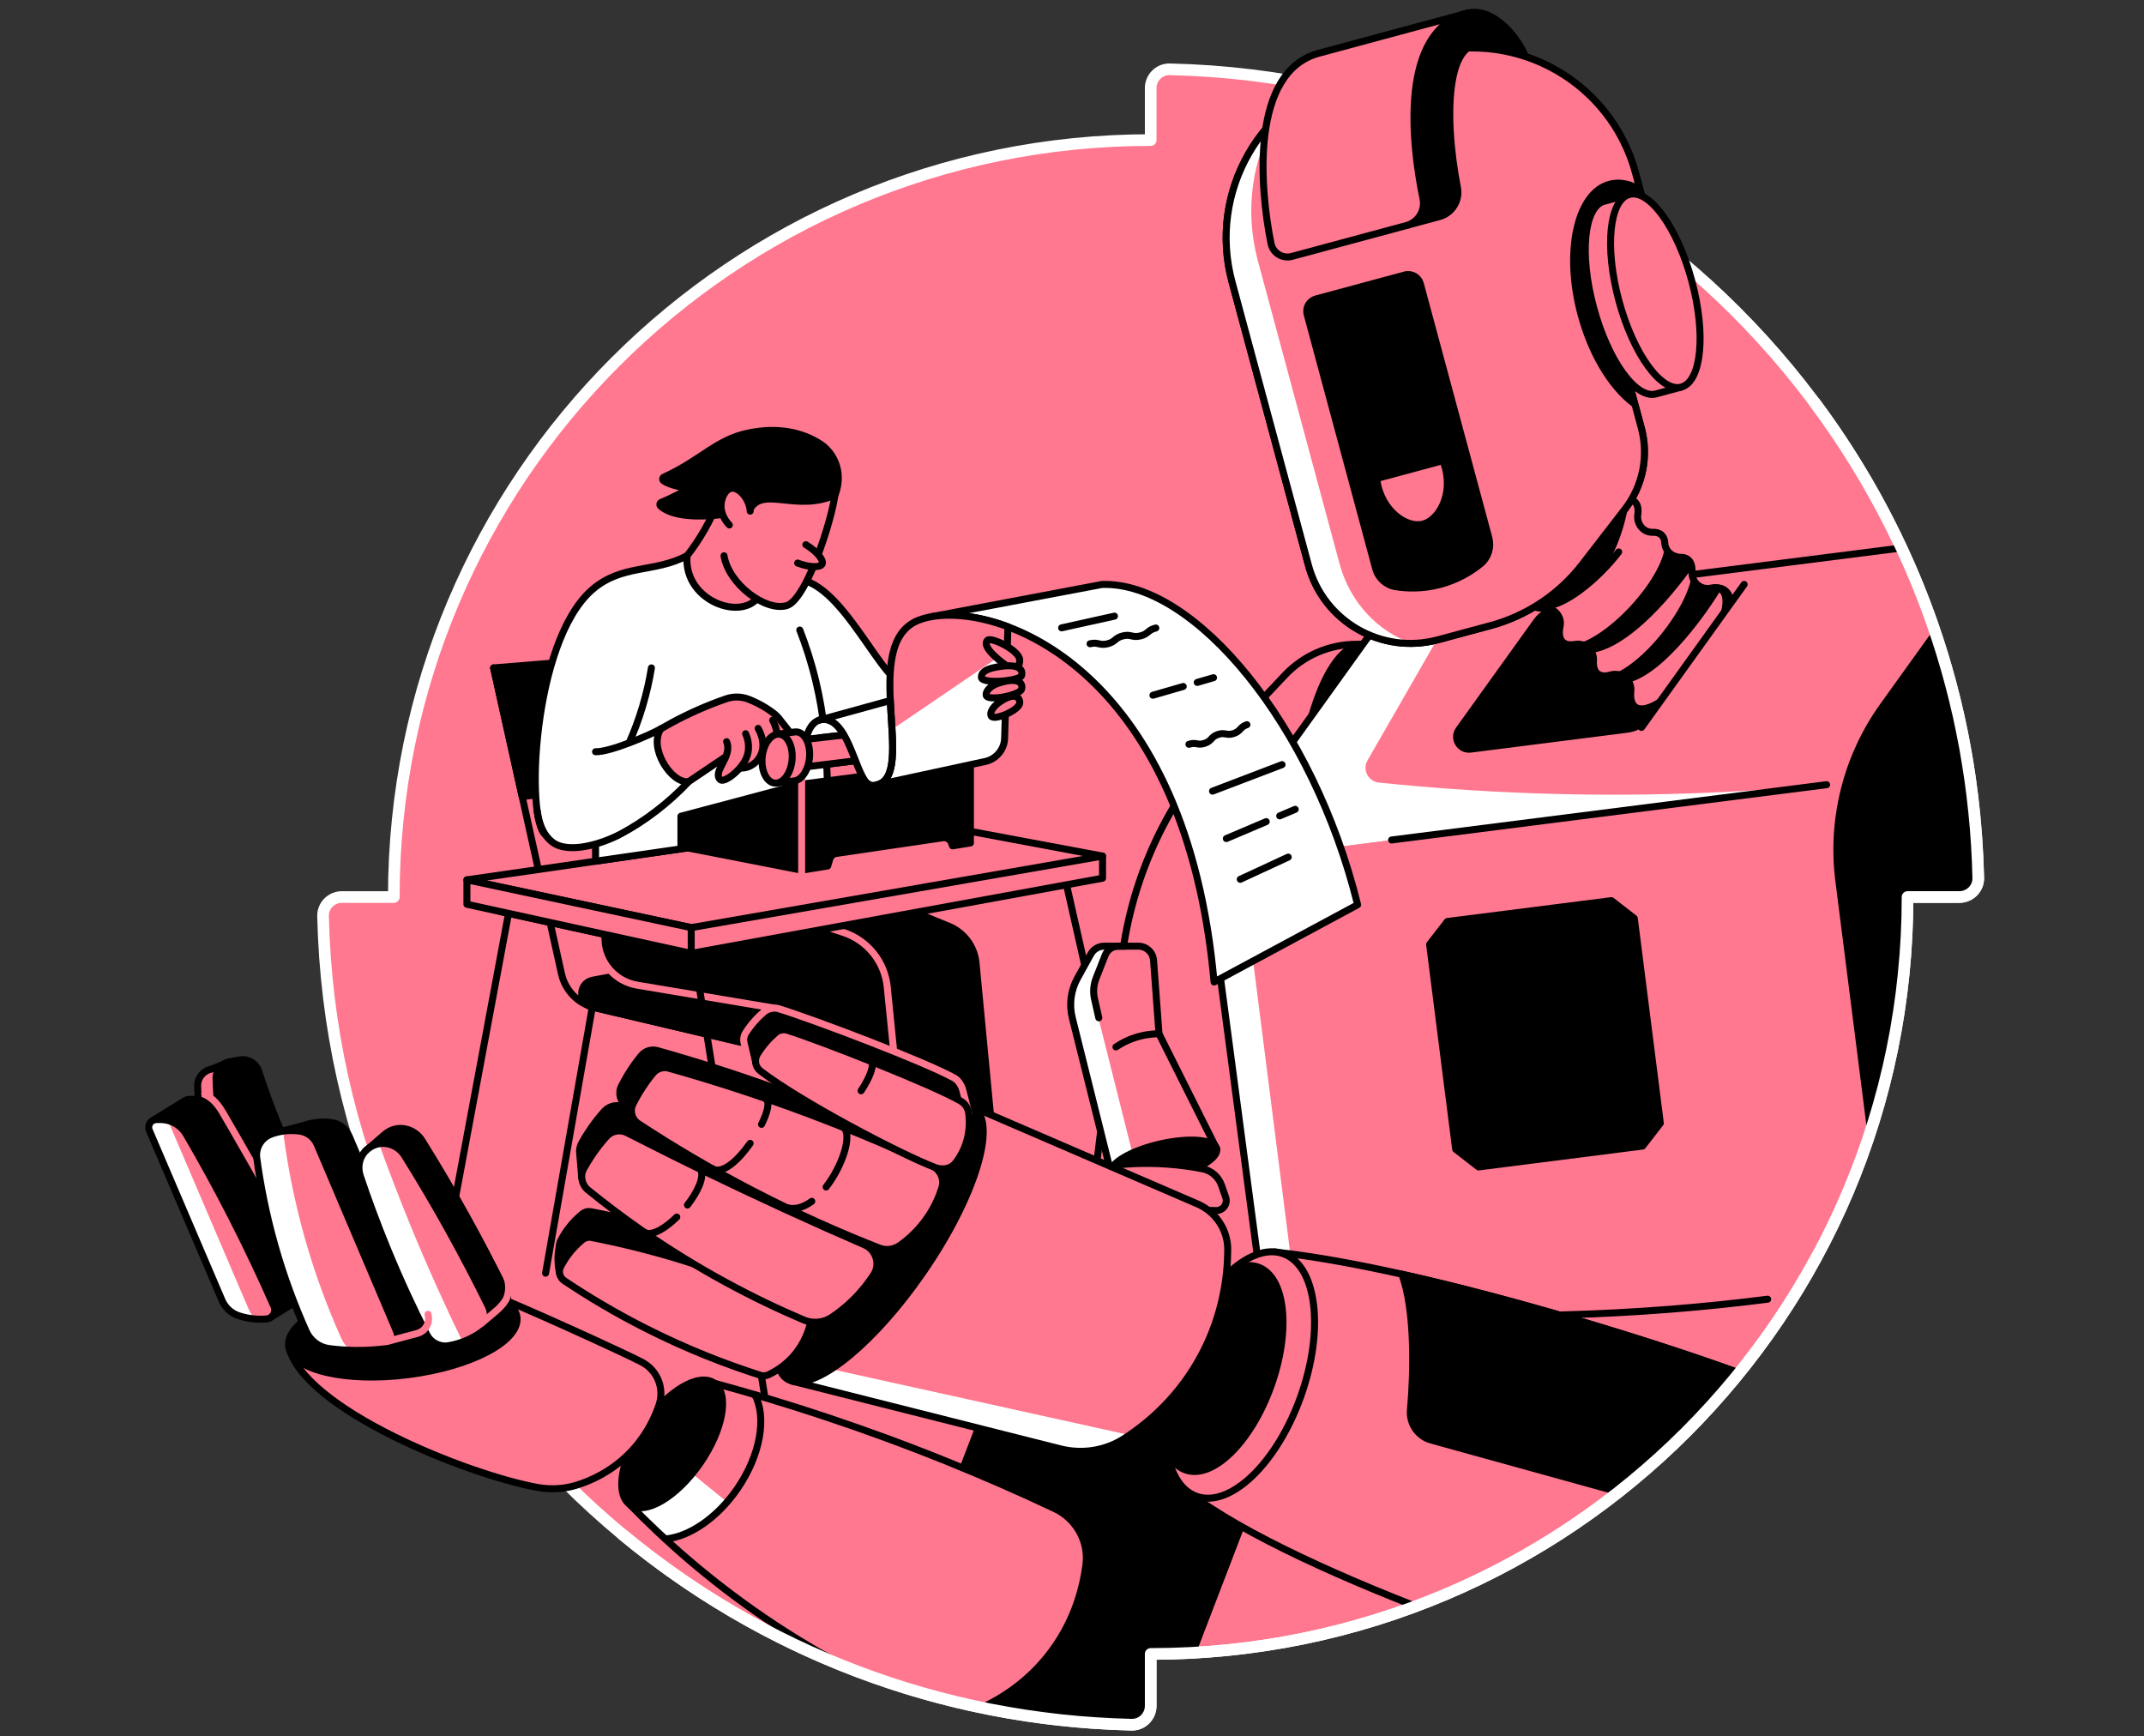 <svg width="368" height="298" viewBox="0 0 368 298" fill="none" xmlns="http://www.w3.org/2000/svg">
<rect x="0" y="0" width="368" height="298" fill="#333333" stroke="none"/>
<g clip-path="url(#clip0_10222_186)">
<path d="M197.507 15.124V24.038C125.76 24.038 67.6 82.198 67.593 153.949H58.68C56.884 153.949 55.406 155.419 55.449 157.218C57.163 233.078 118.36 294.282 194.234 295.997C196.033 296.035 197.504 294.565 197.504 292.769V283.856C269.247 283.856 327.411 225.692 327.411 153.949H336.318C338.116 153.949 339.591 152.474 339.548 150.675C337.834 74.819 276.655 13.608 200.777 11.893C198.982 11.854 197.504 13.329 197.504 15.124" fill="#FF788F"/>
<path d="M197.507 15.124V24.038C125.76 24.038 67.6 82.198 67.593 153.949H58.68C56.884 153.949 55.406 155.419 55.449 157.218C57.163 233.078 118.36 294.282 194.234 295.997C196.033 296.035 197.504 294.565 197.504 292.769V283.856C269.247 283.856 327.411 225.692 327.411 153.949H336.318C338.116 153.949 339.591 152.474 339.548 150.675C337.834 74.819 276.655 13.608 200.777 11.893C198.982 11.854 197.504 13.329 197.504 15.124" stroke="white" stroke-width="2" stroke-linecap="round" stroke-linejoin="round"/>
<mask id="mask0_10222_186" style="mask-type:luminance" maskUnits="userSpaceOnUse" x="17" y="-13" width="323" height="309">
<path d="M197.507 15.123V24.037C125.76 24.037 67.6 82.197 67.593 153.948H58.68C56.884 153.948 23.355 154.329 23.397 156.127C24.296 195.89 4.085 216.189 31.213 241.444C32.123 242.29 102.548 259.648 103.479 260.47C127.774 281.929 159.466 295.213 194.238 295.999C196.037 296.038 197.507 294.567 197.507 292.772V283.859C269.251 283.859 327.415 225.695 327.415 153.951H336.321C338.12 153.951 339.594 152.477 339.552 150.678C338.695 112.75 322.971 78.483 297.977 53.482C275.505 31.003 301.335 -9.574 267.946 -12.996C264.197 -13.38 204.608 11.977 200.777 11.889C198.982 11.85 197.504 13.324 197.504 15.12" fill="white"/>
</mask>
<g mask="url(#mask0_10222_186)">
<path d="M84.725 114.625L96.371 167.114C97.013 170.006 99.25 172.274 102.131 172.955L130.123 179.565" stroke="black" stroke-width="1.2" stroke-linecap="round" stroke-linejoin="round"/>
<path d="M84.725 114.626L89.627 136.709L142.13 130.297L137.524 110.305L84.725 114.626Z" fill="black" stroke="black" stroke-width="1.2" stroke-linecap="round" stroke-linejoin="round"/>
<path d="M127.238 178.881L101.662 172.842C99.172 172.253 99.257 168.68 101.775 168.211L156.415 158.07L166.203 167.985L127.238 178.881Z" fill="black" stroke="black" stroke-width="1.2" stroke-linecap="round" stroke-linejoin="round"/>
<path d="M102.219 151.365L102.653 161.453C102.819 165.269 105.63 168.447 109.394 169.079L132.663 172.98L134.13 203.025H172.33L168.722 165.153C168.411 161.887 166.312 159.068 163.272 157.83L139.364 148.109L102.216 151.365H102.219Z" fill="black" stroke="#FF788F" stroke-width="1.2" stroke-linecap="round" stroke-linejoin="round"/>
<path d="M138.352 157.912L144.772 160.028C148.909 161.39 151.854 165.062 152.288 169.393L155.657 203.022" stroke="#FF788F" stroke-width="1.2" stroke-linecap="round" stroke-linejoin="round"/>
<path d="M75.54 219.706L87.423 156.008" stroke="black" stroke-width="1.2" stroke-linecap="round" stroke-linejoin="round"/>
<path d="M118.773 161.553L131.393 240.517" stroke="black" stroke-width="1.2" stroke-linecap="round" stroke-linejoin="round"/>
<path d="M182.725 150.375L199.856 226.062" stroke="black" stroke-width="1.2" stroke-linecap="round" stroke-linejoin="round"/>
<path d="M85.8 152.206V156.431L118.642 163.616L189.243 150.721V146.922L85.8 152.206Z" fill="#FF788F" stroke="black" stroke-width="1.2" stroke-linecap="round" stroke-linejoin="round"/>
<path d="M153.943 140.318L80.143 150.999L118.642 159.2L189.243 146.921L153.943 140.318Z" fill="#FF788F" stroke="black" stroke-width="1.2" stroke-linecap="round" stroke-linejoin="round"/>
<path d="M80.143 150.998L118.642 159.199V163.615L80.143 155.192V150.998Z" fill="#FF788F" stroke="black" stroke-width="1.2" stroke-linecap="round" stroke-linejoin="round"/>
<path d="M93.645 218.505L101.662 172.842" stroke="black" stroke-width="1.2" stroke-linecap="round" stroke-linejoin="round"/>
<path d="M215.201 215.235L197.698 208.52C189.817 205.496 180.978 209.433 177.954 217.314L155.958 274.645C152.935 282.526 156.872 291.365 164.753 294.389L182.256 301.104C190.137 304.128 198.977 300.19 202 292.309L223.996 234.979C227.019 227.098 223.082 218.258 215.201 215.235Z" fill="black"/>
<path d="M234.035 115.738V110.57H232.843C228.187 110.57 223.736 112.489 220.54 115.879L210.318 126.711C200.523 137.091 194.301 150.333 192.559 164.498L186.559 213.35L231.041 254.685L234.032 185.883V115.741L234.035 115.738Z" fill="#FF788F" stroke="black" stroke-width="1.2" stroke-linecap="round" stroke-linejoin="round"/>
<path d="M234.036 185.88C240.671 185.88 246.049 169.02 246.049 148.223C246.049 127.426 240.671 110.566 234.036 110.566C227.401 110.566 222.022 127.426 222.022 148.223C222.022 169.02 227.401 185.88 234.036 185.88Z" fill="black" stroke="black" stroke-width="1.2" stroke-linecap="round" stroke-linejoin="round"/>
<path d="M344.331 91.756L243.347 104.595C239.739 105.053 236.487 106.993 234.367 109.946L206.886 148.227L313.528 134.668L344.335 91.756H344.331Z" fill="#FF788F"/>
<path d="M313.539 134.639L206.9 148.205L216.857 226.471L323.496 212.905L313.539 134.639Z" fill="#FF788F"/>
<path d="M222.716 224.975L212.865 147.465L206.886 148.223L216.837 223.289" fill="white"/>
<path d="M250.112 103.734L243.351 104.595C239.742 105.054 236.49 106.994 234.37 109.946L206.89 148.227L313.532 134.668C298.432 136.086 281.554 136.788 263.202 136.142C253.904 135.814 245.047 135.172 236.67 134.305C234.832 134.114 233.802 132.093 234.723 130.492C239.855 121.572 244.984 112.655 250.116 103.734H250.112Z" fill="white"/>
<path d="M294.517 100.917L267.618 104.338C266.066 104.535 264.662 105.371 263.749 106.641L250.416 125.212C249.33 126.722 250.568 128.799 252.416 128.566L279.311 125.149C280.866 124.951 282.267 124.115 283.18 122.842L296.517 104.267C297.603 102.758 296.365 100.677 294.517 100.913V100.917Z" fill="black" stroke="black" stroke-width="1.2" stroke-linecap="round" stroke-linejoin="round"/>
<path d="M281.938 196.69L253.781 200.271C252.246 199.082 251.386 198.415 249.851 197.227L245.382 162.078C246.571 160.543 247.238 159.683 248.426 158.148L276.584 154.568C278.118 155.757 278.979 156.424 280.513 157.612L284.982 192.761C283.794 194.295 283.127 195.156 281.938 196.69Z" fill="black" stroke="black" stroke-width="1.2" stroke-linecap="round" stroke-linejoin="round"/>
<path d="M323.475 212.933L315.623 151.161C314.276 140.558 316.992 129.842 323.224 121.158L344.335 91.752L369.17 127.782L352.162 218.675L323.482 212.93L323.475 212.933Z" fill="black" stroke="black" stroke-width="1.2" stroke-linecap="round" stroke-linejoin="round"/>
<path d="M344.331 91.756L243.347 104.595C239.739 105.053 236.487 106.993 234.367 109.946L206.886 148.227" stroke="black" stroke-width="1.2" stroke-linecap="round" stroke-linejoin="round"/>
<path d="M303.405 222.968C298.061 223.649 292.57 224.224 286.933 224.672C261.371 226.71 237.817 225.772 216.833 223.289C213.517 198.267 210.198 173.245 206.883 148.223" stroke="black" stroke-width="1.2" stroke-linecap="round" stroke-linejoin="round"/>
<path d="M238.854 144.16L313.528 134.668" stroke="black" stroke-width="1.2" stroke-linecap="round" stroke-linejoin="round"/>
<path d="M295.455 101.174C295 100.842 294.386 100.772 293.659 100.931C291.945 101.304 290.337 99.954 290.425 98.201C290.474 97.206 290.249 96.444 289.709 96.017C289.399 95.77 289 95.654 288.534 95.65C287.113 95.647 285.836 94.659 285.758 93.241C285.727 92.631 285.536 92.144 285.176 91.813C284.81 91.474 284.298 91.329 283.67 91.351C282.051 91.407 280.88 89.887 281.113 88.285C281.247 87.361 281.103 86.624 280.637 86.159C278.937 84.458 273.6 87.033 268.718 91.911C263.84 96.79 261.262 102.126 262.966 103.83C263.385 104.25 264.027 104.408 264.828 104.338C266.634 104.176 268.14 105.71 267.777 107.484C267.526 108.705 267.66 109.657 268.242 110.197C268.715 110.634 269.438 110.75 270.33 110.592C272.045 110.288 273.625 111.597 273.505 113.336C273.431 114.387 273.657 115.188 274.214 115.632C274.746 116.052 275.522 116.101 276.464 115.833C278.288 115.315 280.115 116.715 279.921 118.598C279.787 119.886 280.023 120.852 280.679 121.335C282.619 122.757 287.501 119.399 291.582 113.833C295.663 108.267 297.395 102.602 295.455 101.177V101.174Z" fill="#FF788F" stroke="black" stroke-width="1.2" stroke-linecap="round" stroke-linejoin="round"/>
<path d="M295.42 101.152C294.968 100.842 294.368 100.771 293.659 100.927C291.945 101.3 290.337 99.95 290.425 98.197C290.425 98.151 290.422 98.108 290.425 98.062C290.365 100.546 288.503 104.577 285.385 108.521C282.214 112.535 278.648 115.318 276.246 115.882C276.32 115.864 276.394 115.847 276.471 115.826C277.766 115.455 279.06 116.062 279.635 117.117C286.044 115.388 293.473 104.436 295.423 101.152H295.42Z" fill="black"/>
<path d="M290.414 97.538C290.351 96.864 290.125 96.342 289.712 96.014C289.402 95.767 289.003 95.651 288.538 95.647C287.116 95.644 285.839 94.656 285.762 93.238C285.762 93.217 285.755 93.203 285.755 93.182C285.931 95.562 283.677 99.873 279.921 103.95C276.467 107.696 272.722 110.193 270.281 110.592C270.302 110.592 270.32 110.592 270.337 110.585C271.589 110.363 272.767 111.005 273.265 112.045C278.005 111.4 284.312 105.929 290.411 97.538H290.414Z" fill="black"/>
<path d="M263.555 103.452C265.255 105.152 270.009 102.951 274.888 98.07C275.999 96.959 276.99 95.826 277.836 94.719" stroke="black" stroke-width="1.2" stroke-linecap="round" stroke-linejoin="round"/>
<path d="M264.768 104.334C267.209 104.157 271.177 101.784 274.888 98.073C275.851 97.11 278.503 93.093 279.678 85.689C277.396 85.258 272.898 87.738 268.726 91.911C263.848 96.789 261.269 102.126 262.973 103.829C262.976 103.833 262.984 103.836 262.987 103.84C263.089 103.939 263.202 104.027 263.333 104.097C263.4 104.133 263.477 104.154 263.548 104.182C263.622 104.21 263.689 104.246 263.767 104.267C263.876 104.295 263.999 104.309 264.123 104.323C264.172 104.33 264.218 104.341 264.271 104.344C264.43 104.355 264.595 104.348 264.772 104.334H264.768Z" fill="black"/>
<path d="M299.366 100.299L319.228 98.832L288.365 129.794L281.748 124.842L299.366 100.299Z" fill="#FF788F"/>
<path d="M281.748 124.841L299.366 100.299" stroke="black" stroke-width="1.2" stroke-linecap="round" stroke-linejoin="round"/>
<path d="M251.061 4.722L251.022 2.485L251.788 2.277C256.468 1.014 261.209 7.088 262.211 10.809L263.029 13.847L247.654 17.074L251.061 4.722Z" fill="black" stroke="black" stroke-width="1.2" stroke-linecap="round" stroke-linejoin="round"/>
<path d="M255.795 107.375L246.829 109.791C237.15 112.401 227.186 106.67 224.576 96.991L211.465 48.368C207.296 32.898 216.452 16.976 231.923 12.807L245.164 9.237C260.634 5.068 276.556 14.225 280.725 29.695L284.753 44.63C285.738 48.273 284.32 52.142 281.216 54.294L277.286 57.014L281.709 73.415C283.011 78.24 281.981 83.397 278.923 87.355L271.597 96.836C267.622 101.982 262.07 105.686 255.791 107.379L255.795 107.375Z" fill="black" stroke="black" stroke-width="1.2" stroke-linecap="round" stroke-linejoin="round"/>
<path d="M270.811 54.212C267.791 43.02 270.172 32.643 276.126 31.038C277.784 30.59 279.544 30.873 281.283 31.751L280.729 29.695C276.56 14.224 260.638 5.064 245.168 9.237L231.926 12.806C216.456 16.975 207.296 32.897 211.469 48.368L224.579 96.99C227.189 106.669 237.154 112.401 246.832 109.791L255.799 107.374C262.077 105.681 267.629 101.978 271.604 96.832L278.93 87.35C281.985 83.396 283.015 78.236 281.717 73.411L280.867 70.261C276.726 67.602 272.825 61.669 270.814 54.209L270.811 54.212Z" fill="#FF788F"/>
<path d="M229.933 96.793L215.916 44.802C213.546 36.008 214.957 27.145 219.126 20.146C211.93 27.247 208.65 37.906 211.472 48.364L224.583 96.987C226.787 105.167 234.244 110.524 242.342 110.415C236.554 108.408 231.732 103.442 229.937 96.789L229.933 96.793Z" fill="white"/>
<path d="M255.795 107.375L246.829 109.791C237.15 112.401 227.186 106.67 224.576 96.991L211.465 48.368C207.296 32.898 216.452 16.976 231.923 12.807L245.164 9.237C260.634 5.068 276.556 14.225 280.725 29.695L284.753 44.63C285.738 48.273 284.32 52.142 281.216 54.294L277.286 57.014L281.709 73.415C283.011 78.24 281.981 83.397 278.923 87.355L271.597 96.836C267.622 101.982 262.07 105.686 255.791 107.379L255.795 107.375Z" stroke="black" stroke-width="1.2" stroke-linecap="round" stroke-linejoin="round"/>
<path d="M251.788 2.281C238.642 5.826 239.295 30.919 241.393 38.703L247.037 37.183C249.22 36.594 250.596 34.421 250.162 32.203C247.714 19.699 248.049 3.999 256.617 8.278" fill="black"/>
<path d="M251.788 2.281C238.642 5.826 239.295 30.919 241.393 38.703L247.037 37.183C249.22 36.594 250.596 34.421 250.162 32.203C247.714 19.699 248.049 3.999 256.617 8.278" stroke="black" stroke-width="1.2" stroke-linecap="round" stroke-linejoin="round"/>
<path d="M255.548 92.331C255.985 93.957 255.442 95.696 254.134 96.761C252.56 98.042 250.225 99.513 247.114 100.324C244.137 101.1 241.496 100.998 239.556 100.687C237.894 100.423 236.557 99.192 236.12 97.569L224.364 53.959C224.053 52.805 224.738 51.617 225.891 51.303L241.139 47.19C242.293 46.88 243.481 47.564 243.795 48.717L255.552 92.324L255.548 92.331Z" fill="black" stroke="black" stroke-width="1.2" stroke-linecap="round" stroke-linejoin="round"/>
<path d="M247.287 79.781L236.949 82.568C237.768 87.329 241.609 89.929 244.014 89.389C246.494 88.832 248.935 84.585 247.291 79.781H247.287Z" fill="#FF788F"/>
<path d="M286.041 49.387C284.781 44.713 282.908 40.692 280.916 38.004L279.667 33.373L275.325 34.544C271.868 35.475 271.061 43.63 273.523 52.762C275.985 61.891 280.782 68.536 284.238 67.605L288.58 66.434L287.332 61.802C287.702 58.476 287.3 54.06 286.041 49.387Z" fill="#FF788F" stroke="black" stroke-width="1.2" stroke-linecap="round" stroke-linejoin="round"/>
<path d="M288.58 66.429C292.037 65.497 292.844 57.342 290.383 48.214C287.922 39.087 283.124 32.443 279.667 33.375C276.21 34.307 275.403 42.462 277.864 51.59C280.325 60.718 285.123 67.362 288.58 66.429Z" fill="#FF788F" stroke="black" stroke-width="1.2" stroke-linecap="round" stroke-linejoin="round"/>
<path d="M251.788 2.281L226.374 9.135C214.622 12.302 216.195 32.072 218.16 41.79C218.491 43.423 220.121 44.439 221.729 44.008L241.393 38.707C243.414 38.16 244.674 36.136 244.247 34.086C242.187 24.206 240.286 5.385 251.788 2.285V2.281Z" fill="#FF788F" stroke="black" stroke-width="1.2" stroke-linecap="round" stroke-linejoin="round"/>
<path d="M117.842 243.927L122.579 237.377C134.963 240.745 148.44 245.123 162.655 250.869C169.113 253.479 175.247 256.181 181.053 258.918C184.732 260.653 186.912 264.54 186.386 268.572C185.807 273.016 184.164 278.811 179.854 284.215C176.094 288.927 171.663 291.633 168.316 293.16C166.03 294.2 163.424 294.267 161.085 293.357C152.415 289.982 142.006 285.001 131.121 277.577C121.545 271.048 113.965 264.24 108.156 258.262C111.383 253.486 114.614 248.706 117.842 243.931V243.927Z" fill="#FF788F"/>
<path d="M109.577 256.156C109.105 256.858 108.632 257.556 108.156 258.258C109.972 260.128 111.958 262.078 114.127 264.075C114.156 264.089 114.18 264.103 114.208 264.117C115.397 263.927 116.882 263.56 118.487 262.826C121.736 261.338 123.757 259.123 124.801 257.775L117.856 252.139L109.581 256.156H109.577Z" fill="white"/>
<path d="M120.163 251.11C124.146 245.342 125.23 239.185 122.583 237.358C119.937 235.53 114.563 238.724 110.58 244.491C106.597 250.258 105.513 256.415 108.159 258.243C110.806 260.071 116.18 256.877 120.163 251.11Z" fill="black" stroke="black" stroke-width="1.2" stroke-linecap="round" stroke-linejoin="round"/>
<path d="M114.208 264.118C118.247 263.762 123.041 260.594 126.536 255.532C130.55 249.72 131.622 243.201 129.559 239.35" stroke="black" stroke-width="1.2" stroke-linecap="round" stroke-linejoin="round"/>
<path d="M117.842 243.927L122.579 237.377C134.963 240.745 148.44 245.123 162.655 250.869C169.113 253.479 175.247 256.181 181.053 258.918C184.732 260.653 186.912 264.54 186.386 268.572C185.807 273.016 184.164 278.811 179.854 284.215C176.094 288.927 171.663 291.633 168.316 293.16C166.03 294.2 163.424 294.267 161.085 293.357C152.415 289.982 142.006 285.001 131.121 277.577C121.545 271.048 113.965 264.24 108.156 258.262C111.383 253.486 114.614 248.706 117.842 243.931V243.927Z" stroke="black" stroke-width="1.2" stroke-linecap="round" stroke-linejoin="round"/>
<path d="M214.551 220.713L218.762 214.865C245.544 217.719 291.352 232.441 305.278 238.219C299.68 255.185 294.16 273.265 288.562 290.231C276.937 288.383 222.632 270.666 203.846 255.993C207.225 244.109 211.165 232.597 214.547 220.713H214.551Z" fill="#FF788F" stroke="black" stroke-width="1.2" stroke-linecap="round" stroke-linejoin="round"/>
<path d="M189.529 162.381H195.38C196.756 162.381 197.895 163.443 197.997 164.811L198.932 177.417L208.822 197.163L190.728 201.279L184.047 174.701C183.472 172.391 183.79 169.95 184.943 167.869L187.229 163.739C187.691 162.903 188.573 162.384 189.525 162.384L189.529 162.381Z" fill="#FF788F"/>
<path d="M194.675 199.128L187.994 172.55C187.419 170.24 187.737 167.799 188.89 165.718L190.735 162.385H189.525C188.569 162.385 187.691 162.903 187.229 163.739L184.943 167.87C183.79 169.951 183.472 172.395 184.047 174.702L190.728 201.279L208.822 197.163L208.258 196.038L194.675 199.128Z" fill="white"/>
<path d="M191.539 179.679C192.506 179.033 194.008 178.205 195.99 177.753C197.105 177.499 198.11 177.421 198.932 177.418" stroke="black" stroke-width="1.2" stroke-linecap="round" stroke-linejoin="round"/>
<path d="M188.601 174.677L187.867 171.446C187.599 170.261 187.691 169.023 188.136 167.894L189.695 163.926C190.061 162.995 190.957 162.385 191.959 162.385H193.194" stroke="black" stroke-width="1.2" stroke-linecap="round" stroke-linejoin="round"/>
<path d="M200.443 202.089C205.439 200.952 209.195 198.74 208.832 197.148C208.47 195.556 204.127 195.188 199.131 196.324C194.136 197.461 190.38 199.673 190.742 201.265C191.104 202.857 195.447 203.225 200.443 202.089Z" fill="black" stroke="black" stroke-width="1.2" stroke-linecap="round" stroke-linejoin="round"/>
<path d="M188.908 206.006L190.386 200.087C192.777 199.774 195.666 199.572 198.932 199.71C199.387 199.728 199.853 199.756 200.325 199.788C202.558 199.946 204.604 200.239 206.435 200.602C207.934 200.899 209.158 201.978 209.662 203.421C209.902 204.108 210.142 204.793 210.382 205.481C210.773 206.602 209.937 207.773 208.748 207.756C206.191 207.717 203.5 207.607 200.692 207.399C196.463 207.085 192.523 206.595 188.904 206.006H188.908Z" fill="#FF788F" stroke="black" stroke-width="1.2" stroke-linecap="round" stroke-linejoin="round"/>
<path d="M190.386 200.083L184.051 174.698C183.476 172.388 183.794 169.947 184.947 167.866L187.233 163.735C187.695 162.899 188.577 162.381 189.529 162.381H195.381C196.756 162.381 197.896 163.443 197.998 164.811L198.933 177.417L208.823 197.163" stroke="black" stroke-width="1.2" stroke-linecap="round" stroke-linejoin="round"/>
<path d="M223.243 239.718C227.363 228.224 226.032 217.232 220.27 215.166C214.508 213.101 206.497 220.745 202.377 232.239C198.257 243.733 199.588 254.725 205.35 256.79C211.112 258.856 219.123 251.212 223.243 239.718Z" fill="#FF788F" stroke="black" stroke-width="1.2" stroke-linecap="round" stroke-linejoin="round"/>
<path d="M218.155 237.89C221.6 228.278 220.619 219.132 215.963 217.463C211.307 215.794 204.74 222.234 201.294 231.847C197.848 241.459 198.83 250.605 203.486 252.274C208.142 253.943 214.709 247.503 218.155 237.89Z" fill="black" stroke="black" stroke-width="1.2" stroke-linecap="round" stroke-linejoin="round"/>
<path d="M158.422 218.388C167.298 205.536 171.216 192.854 167.174 190.062C163.131 187.27 152.659 195.426 143.782 208.278C134.906 221.13 130.988 233.812 135.031 236.604C139.073 239.396 149.546 231.24 158.422 218.388Z" fill="black" stroke="black" stroke-width="1.2" stroke-linecap="round" stroke-linejoin="round"/>
<path d="M205.528 206.613L167.17 190.074C171.212 192.864 167.293 205.548 158.415 218.398C150.2 230.288 140.624 238.154 136.039 237.05C151.35 240.916 166.662 244.781 181.974 248.644C185.727 249.593 189.723 248.982 192.971 246.88C197.193 244.146 202.573 239.547 206.375 232.246C209.863 225.551 210.706 219.124 210.731 214.49C210.749 211.061 208.671 207.968 205.525 206.61L205.528 206.613Z" fill="#FF788F"/>
<path d="M142.659 234.967C140.003 236.674 137.696 237.446 136.039 237.051C151.35 240.917 166.662 244.783 181.974 248.645C185.727 249.594 189.723 248.984 192.971 246.882C193.264 246.691 193.564 246.49 193.867 246.282L142.656 234.967H142.659Z" fill="white"/>
<path d="M205.528 206.613L167.17 190.074C171.212 192.864 167.293 205.548 158.415 218.398C150.2 230.288 140.624 238.154 136.039 237.05C151.35 240.916 166.662 244.781 181.974 248.644C185.727 249.593 189.723 248.982 192.971 246.88C197.193 244.146 202.573 239.547 206.375 232.246C209.863 225.551 210.706 219.124 210.731 214.49C210.749 211.061 208.671 207.968 205.525 206.61L205.528 206.613Z" stroke="black" stroke-width="1.2" stroke-linecap="round" stroke-linejoin="round"/>
<path d="M297.765 261.567C300.262 253.694 302.763 245.842 305.278 238.217C294.693 233.825 265.674 224.263 240.603 218.676C242.924 224.788 242.649 235.815 242.088 241.945C241.869 244.326 243.382 246.516 245.686 247.155C263.047 251.959 280.404 256.759 297.765 261.563V261.567Z" fill="black" stroke="black" stroke-width="1.2" stroke-linecap="round" stroke-linejoin="round"/>
<path d="M49.544 231.038C51.897 241.771 80.234 253.097 92.245 255.27C94.477 255.675 96.777 255.563 98.946 254.892C101.461 254.116 104.791 252.607 107.821 249.623C110.664 246.822 112.237 243.715 113.115 241.133C114.074 238.304 112.85 235.203 110.216 233.793C107.563 232.375 88.643 223.729 83.931 222.029C71.526 224.594 61.949 228.477 49.544 231.038Z" fill="#FF788F" stroke="black" stroke-width="1.2" stroke-linecap="round" stroke-linejoin="round"/>
<path d="M70.087 235.92C80.903 234.544 89.251 230.125 88.732 226.049C88.214 221.973 79.025 219.785 68.21 221.161C57.394 222.537 49.046 226.956 49.564 231.032C50.083 235.107 59.271 237.296 70.087 235.92Z" fill="black" stroke="black" stroke-width="1.2" stroke-linecap="round" stroke-linejoin="round"/>
<path d="M44.521 194.113C43.255 191.023 42.172 188.032 41.252 185.161C40.874 183.986 39.809 183.207 38.617 183.157L38.335 182.66L36.289 183.489C35.897 183.56 35.541 183.711 35.227 183.919L35.199 183.93V183.937C34.398 184.477 33.887 185.401 33.922 186.424C34.07 190.893 34.522 196.004 35.531 201.58C36.712 208.113 38.377 213.777 40.059 218.447L56.345 216.148C52.331 210.211 48.119 202.871 44.525 194.109L44.521 194.113Z" fill="#FF788F" stroke="black" stroke-width="1.2" stroke-linecap="round" stroke-linejoin="round"/>
<path d="M43.216 217.167C41.533 212.497 39.865 206.835 38.687 200.3C37.678 194.723 37.227 189.612 37.079 185.143C37.033 183.7 38.052 182.445 39.474 182.198C40.041 182.099 40.606 182.004 41.174 181.905C42.595 181.662 43.971 182.501 44.412 183.873C45.332 186.741 46.415 189.736 47.681 192.825C51.279 201.587 55.487 208.927 59.501 214.863L43.216 217.163V217.167Z" fill="black" stroke="black" stroke-width="1.2" stroke-linecap="round" stroke-linejoin="round"/>
<path d="M52.623 220.729C50.489 215.872 48.108 210.814 45.449 205.601C42.849 200.504 40.211 195.711 37.59 191.22C36.74 189.764 35.223 188.804 33.537 188.688C33.484 188.684 33.435 188.681 33.382 188.677C33.026 188.66 32.687 188.663 32.373 188.684C32.179 188.695 32.003 188.755 31.844 188.84C31.844 188.84 31.749 188.892 31.724 188.907L26.137 192.356L28.165 195.756L46.63 225.974L51.879 222.743C51.974 222.697 52.062 222.644 52.143 222.581L52.203 222.546V222.539C52.697 222.115 52.916 221.396 52.627 220.733L52.623 220.729Z" fill="black" stroke="black" stroke-width="1.2" stroke-linecap="round" stroke-linejoin="round"/>
<path d="M49.11 210.321C46.511 205.224 40.931 195.556 38.31 191.065C37.46 189.609 36.631 188.572 35.146 187.803" fill="black"/>
<path d="M49.11 210.321C46.511 205.224 40.931 195.556 38.31 191.065C37.46 189.609 36.631 188.572 35.146 187.803" stroke="#FF788F" stroke-width="1.2" stroke-linecap="round" stroke-linejoin="round"/>
<path d="M31.986 194.687C31.136 193.23 29.619 192.271 27.933 192.155C27.88 192.151 27.831 192.148 27.778 192.144C27.421 192.126 27.083 192.13 26.769 192.151C25.852 192.208 25.273 193.16 25.633 194.003L38.098 223.148C38.638 224.411 39.685 225.392 40.991 225.811C41.7 226.041 42.525 226.235 43.446 226.333C44.274 226.422 45.04 226.418 45.717 226.365C46.782 226.281 47.445 225.169 47.015 224.192C44.881 219.335 42.5 214.277 39.841 209.064C37.241 203.967 34.603 199.174 31.982 194.684L31.986 194.687Z" fill="#FF788F"/>
<path d="M42.68 224.683L28.952 192.593C28.913 192.505 28.892 192.413 28.871 192.325C28.568 192.244 28.257 192.184 27.936 192.163C27.883 192.159 27.834 192.155 27.781 192.152C27.425 192.134 27.086 192.138 26.772 192.159C25.855 192.215 25.277 193.168 25.637 194.011L38.102 223.156C38.641 224.419 39.689 225.399 40.994 225.819C41.703 226.048 42.528 226.242 43.449 226.341C43.565 226.355 43.678 226.359 43.795 226.369C43.336 225.89 42.955 225.322 42.684 224.683H42.68Z" fill="white"/>
<path d="M31.986 194.687C31.136 193.23 29.619 192.271 27.933 192.155C27.88 192.151 27.831 192.148 27.778 192.144C27.421 192.126 27.083 192.13 26.769 192.151C25.852 192.208 25.273 193.16 25.633 194.003L38.098 223.148C38.638 224.411 39.685 225.392 40.991 225.811C41.7 226.041 42.525 226.235 43.446 226.333C44.274 226.422 45.04 226.418 45.717 226.365C46.782 226.281 47.445 225.169 47.015 224.192C44.881 219.335 42.5 214.277 39.841 209.064C37.241 203.967 34.603 199.174 31.982 194.684L31.986 194.687Z" stroke="black" stroke-width="1.2" stroke-linecap="round" stroke-linejoin="round"/>
<path d="M73.529 226.998C68.993 216.324 64.457 205.651 59.921 194.974C59.395 193.732 58.263 192.847 56.926 192.664C56.105 192.551 55.135 192.516 54.059 192.671C53.304 192.78 52.627 192.963 52.023 193.182L47.04 194.477L49.939 199.933C50.535 203.672 51.389 207.75 52.609 212.088C54.21 217.781 56.122 222.783 58.034 227.04C58.75 228.634 60.228 229.756 61.96 229.982C63.215 230.144 64.598 230.257 66.076 230.289L66.654 231.378L72.044 229.939C72.086 229.929 72.125 229.918 72.168 229.908C73.377 229.551 74.044 228.197 73.532 226.991L73.529 226.998Z" fill="black" stroke="black" stroke-width="1.2" stroke-linecap="round" stroke-linejoin="round"/>
<path d="M46.549 194.643C44.863 195.256 43.833 196.974 44.073 198.752C44.669 203.175 45.621 208.166 47.135 213.549C48.736 219.242 50.648 224.243 52.56 228.501C53.276 230.095 54.754 231.216 56.485 231.442C57.854 231.622 59.364 231.742 60.993 231.76C62.958 231.781 64.757 231.65 66.358 231.442C67.772 231.259 68.608 229.763 68.051 228.455C63.515 217.781 58.979 207.108 54.443 196.431C53.918 195.189 52.785 194.304 51.449 194.121C50.627 194.008 49.657 193.973 48.581 194.128C47.826 194.237 47.149 194.421 46.546 194.639L46.549 194.643Z" fill="#FF788F"/>
<path d="M58.566 229.661C56.348 224.719 54.129 218.913 52.27 212.307C50.514 206.06 49.41 200.265 48.718 195.133C48.673 194.791 48.669 194.448 48.701 194.113C48.662 194.12 48.623 194.12 48.581 194.127C47.826 194.237 47.149 194.42 46.546 194.639C44.86 195.253 43.83 196.97 44.07 198.748C44.666 203.171 45.618 208.162 47.131 213.545C48.733 219.238 50.644 224.239 52.556 228.497C53.272 230.091 54.75 231.213 56.482 231.438C57.607 231.586 58.835 231.689 60.14 231.731C59.48 231.17 58.933 230.468 58.566 229.654V229.661Z" fill="white"/>
<path d="M86.795 221.565C82.566 212.973 77.762 204.264 72.443 195.75C71.095 193.595 68.132 192.875 66.037 194.692H66.034L62.718 197.559L65.903 202.321C66.965 205.326 68.14 208.427 69.445 211.608C71.646 216.977 73.953 221.936 76.263 226.479C76.968 227.865 78.489 228.63 80.023 228.366C80.859 228.221 81.8 227.974 82.785 227.576L83.159 228.137L86.012 225.706V225.699C87.137 224.648 87.493 222.976 86.795 221.562V221.565Z" fill="black" stroke="black" stroke-width="1.2" stroke-linecap="round" stroke-linejoin="round"/>
<path d="M62.718 197.56C61.635 198.685 61.349 200.357 61.847 201.838C63.169 205.782 64.69 209.909 66.443 214.184C68.644 219.552 70.951 224.511 73.261 229.054C73.966 230.441 75.487 231.206 77.021 230.942C78.012 230.772 79.141 230.465 80.329 229.929C81.236 229.517 82.015 229.044 82.679 228.564C84.075 227.552 84.559 225.69 83.797 224.141C79.568 215.549 74.763 206.84 69.444 198.325C68.03 196.057 64.824 195.373 62.722 197.56H62.718Z" fill="#FF788F"/>
<path d="M70.432 210.253C68.478 205.488 66.693 200.829 65.06 196.289C64.228 196.43 63.413 196.836 62.715 197.559C61.632 198.684 61.346 200.356 61.843 201.837C63.166 205.781 64.686 209.908 66.439 214.183C68.64 219.551 70.947 224.51 73.257 229.053C73.963 230.44 75.483 231.205 77.017 230.94C77.751 230.817 78.559 230.612 79.409 230.302C76.361 224.038 73.342 217.357 70.429 210.253H70.432Z" fill="white"/>
<path d="M46.549 194.643C44.863 195.256 43.833 196.974 44.073 198.752C44.669 203.175 45.621 208.166 47.135 213.549C48.736 219.242 50.648 224.243 52.56 228.501C53.276 230.095 54.754 231.216 56.485 231.442C57.854 231.622 59.364 231.742 60.993 231.76C62.958 231.781 64.757 231.65 66.358 231.442C67.772 231.259 68.608 229.763 68.051 228.455C63.515 217.781 58.979 207.108 54.443 196.431C53.918 195.189 52.785 194.304 51.449 194.121C50.627 194.008 49.657 193.973 48.581 194.128C47.826 194.237 47.149 194.421 46.546 194.639L46.549 194.643Z" stroke="black" stroke-width="1.2" stroke-linecap="round" stroke-linejoin="round"/>
<path d="M62.718 197.56C61.635 198.685 61.349 200.357 61.847 201.838C63.169 205.782 64.69 209.909 66.443 214.184C68.644 219.552 70.951 224.511 73.261 229.054C73.966 230.441 75.487 231.206 77.021 230.942C78.012 230.772 79.141 230.465 80.329 229.929C81.236 229.517 82.015 229.044 82.679 228.564C84.075 227.552 84.559 225.69 83.797 224.141C79.568 215.549 74.763 206.84 69.444 198.325C68.03 196.057 64.824 195.373 62.722 197.56H62.718Z" stroke="black" stroke-width="1.2" stroke-linecap="round" stroke-linejoin="round"/>
<path d="M82.566 227.18L85.419 224.749C85.913 224.301 86.725 223.437 87.003 222.679C87.546 221.19 87.208 219.864 87.052 219.381" stroke="#FF788F" stroke-width="1.2" stroke-linecap="round" stroke-linejoin="round"/>
<path d="M66.415 230.231L71.533 228.866C72.016 228.735 72.475 228.503 72.82 228.143C72.976 227.981 73.127 227.78 73.254 227.54C73.734 226.626 73.515 225.758 73.462 225.564" stroke="#FF788F" stroke-width="1.2" stroke-linecap="round" stroke-linejoin="round"/>
<path d="M139.326 223.365C139.312 222.868 139.28 222.402 139.241 221.944C139.301 221.185 138.899 220.455 138.197 220.12C132.109 217.203 124.991 214.286 116.885 211.806C111.436 210.138 106.279 208.896 101.507 207.962C100.96 207.856 100.399 208 99.965 208.353C99.193 208.981 98.293 209.845 97.451 210.995C96.946 211.683 96.548 212.357 96.23 212.977C95.8 213.827 96.064 214.857 96.854 215.39C100.897 218.095 105.549 220.889 110.812 223.552C117.944 227.16 124.645 229.746 130.529 231.619C130.973 231.76 131.453 231.728 131.876 231.531C133.044 230.987 134.649 230.039 136.112 228.409C136.719 227.732 137.202 227.037 137.608 226.353H139.241C139.319 225.45 139.357 224.448 139.322 223.365H139.326Z" fill="black" stroke="black" stroke-width="1.2" stroke-linecap="round" stroke-linejoin="round"/>
<path d="M100.611 210.363C100.604 210.123 100.608 209.894 100.611 209.676C100.615 209.559 100.625 209.457 100.632 209.348C100.639 209.249 100.643 209.143 100.654 209.044C100.671 208.85 100.696 208.67 100.724 208.497C100.724 208.49 100.724 208.483 100.724 208.476C100.752 208.296 100.784 208.131 100.816 207.972V207.965L100.805 207.975C100.502 208.032 100.209 208.159 99.962 208.36C99.19 208.988 98.29 209.852 97.447 211.002C96.943 211.69 96.544 212.363 96.227 212.984C96.192 213.104 96.156 213.227 96.125 213.358C95.994 213.859 95.881 214.427 95.821 215.065C95.68 216.522 95.86 217.753 96.065 218.628C97.684 216.635 99.306 214.642 100.925 212.653C100.773 212.053 100.632 211.28 100.608 210.374L100.611 210.363Z" fill="black" stroke="black" stroke-width="1.2" stroke-linecap="round" stroke-linejoin="round"/>
<path d="M99.965 212.767C100.399 212.414 100.96 212.266 101.507 212.375C106.276 213.306 111.436 214.551 116.885 216.22C124.988 218.699 132.109 221.616 138.197 224.534C138.966 224.904 139.382 225.747 139.213 226.583C138.881 228.212 138.088 230.621 136.116 232.819C134.652 234.449 133.047 235.397 131.88 235.941C131.456 236.138 130.977 236.17 130.532 236.029C124.649 234.156 117.947 231.57 110.815 227.962C105.553 225.299 100.904 222.509 96.858 219.8C96.068 219.271 95.8 218.237 96.234 217.387C96.547 216.767 96.95 216.093 97.454 215.405C98.297 214.255 99.197 213.391 99.969 212.763L99.965 212.767Z" fill="#FF788F" stroke="black" stroke-width="1.2" stroke-linecap="round" stroke-linejoin="round"/>
<path d="M150.507 216.685L150.123 212.248C150.013 211.006 149.244 209.839 147.996 209.299C139.171 205.472 130.151 201.345 120.97 196.897C116.307 194.636 111.736 192.358 107.26 190.069C106.064 189.458 104.614 189.726 103.718 190.725C102.96 191.568 102.177 192.541 101.408 193.652C100.798 194.534 100.276 195.391 99.828 196.206C99.588 196.64 99.479 197.109 99.475 197.578H99.472V197.613C99.472 197.754 99.486 197.896 99.507 198.033L99.86 202.199L105.648 203.853C106.932 204.812 108.247 205.772 109.612 206.724C119.415 213.563 128.977 218.537 137.544 222.187C139.153 222.872 140.991 222.685 142.437 221.708C143.558 220.953 144.761 220.011 145.964 218.844C146.906 217.927 147.706 216.999 148.405 216.089L150.507 216.689V216.685Z" fill="black" stroke="black" stroke-width="1.2" stroke-linecap="round" stroke-linejoin="round"/>
<path d="M100.942 204.236C99.842 203.341 99.521 201.789 100.205 200.543C100.653 199.729 101.179 198.872 101.785 197.99C102.554 196.879 103.337 195.909 104.096 195.062C104.991 194.064 106.441 193.792 107.637 194.406C112.113 196.695 116.681 198.974 121.347 201.235C130.528 205.686 139.548 209.809 148.373 213.636C150.369 214.504 151.138 216.966 149.949 218.79C149.039 220.187 147.861 221.7 146.345 223.178C145.142 224.345 143.939 225.287 142.817 226.042C141.368 227.019 139.53 227.206 137.925 226.521C129.357 222.871 119.795 217.897 109.993 211.058C106.755 208.797 103.739 206.508 100.942 204.233V204.236Z" fill="#FF788F" stroke="black" stroke-width="1.2" stroke-linecap="round" stroke-linejoin="round"/>
<path d="M161.265 201.18L159.276 198.175C159.276 198.175 159.254 198.14 159.244 198.126L159.209 198.069H159.201C158.895 197.646 158.485 197.29 157.981 197.054C150.532 193.576 142.338 190.13 133.421 186.906C126.247 184.313 119.354 182.133 112.822 180.299C111.813 180.017 110.734 180.356 110.067 181.163C109.718 181.59 109.369 182.042 109.02 182.521C108.05 183.858 107.277 185.174 106.66 186.401C106.357 187.004 106.304 187.675 106.47 188.285C106.547 188.571 106.674 188.842 106.843 189.089C107.002 189.407 107.186 189.735 107.394 190.077C107.824 190.782 108.272 191.371 108.685 191.851L109.648 191.152C114.882 194.503 120.688 197.914 127.069 201.233C134.786 205.247 142.137 208.499 148.906 211.148C150.094 211.614 151.431 211.43 152.475 210.693C153.897 209.684 155.632 208.164 157.149 205.967C158.415 204.136 159.184 202.341 159.656 200.831C159.671 200.785 159.674 200.739 159.685 200.694L161.265 201.177V201.18Z" fill="black" stroke="black" stroke-width="1.2" stroke-linecap="round" stroke-linejoin="round"/>
<path d="M114.826 183.332C113.817 183.05 112.738 183.389 112.071 184.197C111.722 184.623 111.373 185.075 111.023 185.555C110.053 186.891 109.281 188.207 108.664 189.435C108.046 190.662 108.452 192.108 109.581 192.849C115.341 196.627 121.834 200.506 129.069 204.266C136.786 208.28 144.137 211.533 150.906 214.181C152.094 214.647 153.431 214.464 154.475 213.726C155.897 212.718 157.632 211.197 159.149 209C160.415 207.169 161.184 205.374 161.657 203.864C162.129 202.362 161.403 200.753 159.978 200.087C152.528 196.609 144.334 193.163 135.418 189.939C128.243 187.346 121.351 185.167 114.819 183.332H114.826Z" fill="#FF788F" stroke="black" stroke-width="1.2" stroke-linecap="round" stroke-linejoin="round"/>
<path d="M166.267 191.046L165.315 187.222C165.297 187.134 165.276 187.049 165.251 186.965C165.047 186.274 164.592 185.681 163.96 185.311C159.262 182.577 140.208 175.064 134.303 173.198C133.573 172.969 132.772 173.121 132.194 173.621C131.683 174.062 131.146 174.584 130.61 175.202C129.997 175.907 129.499 176.609 129.094 177.265C128.783 177.769 128.699 178.351 128.811 178.891H128.808L129.739 182.595L134.942 183.797C143.012 188.845 154.779 194.901 159.604 196.735C160.877 197.218 162.306 196.982 163.135 195.903C163.639 195.243 164.144 194.439 164.553 193.48C164.944 192.563 165.181 191.667 165.311 190.827L166.263 191.049L166.267 191.046Z" fill="black" stroke="black" stroke-width="1.2" stroke-linecap="round" stroke-linejoin="round"/>
<path d="M166.267 191.046L165.286 187.223C165.269 187.135 165.248 187.05 165.219 186.965C165.008 186.274 164.486 185.403 163.837 185.036C158.997 182.302 139.679 174.962 133.594 173.096C132.843 172.867 131.771 173.124 131.175 173.625C130.649 174.066 130.095 174.588 129.545 175.206C128.914 175.911 128.399 176.613 127.983 177.269C127.662 177.773 127.577 178.355 127.693 178.895H127.69L128.709 183.293" stroke="#FF788F" stroke-width="1.2" stroke-linecap="round" stroke-linejoin="round"/>
<path d="M135.22 176.831C134.49 176.602 133.689 176.753 133.111 177.254C132.599 177.695 132.063 178.217 131.527 178.834C130.913 179.54 130.416 180.242 130.01 180.898C129.411 181.868 129.636 183.131 130.543 183.822C137.403 189.074 154.457 198.065 160.521 200.368C161.794 200.851 163.223 200.615 164.051 199.536C164.556 198.876 165.06 198.072 165.469 197.112C166.478 194.746 166.461 192.527 166.267 191.049C166.15 190.171 165.642 189.391 164.873 188.947C160.175 186.213 141.121 178.7 135.216 176.834L135.22 176.831Z" fill="#FF788F" stroke="black" stroke-width="1.2" stroke-linecap="round" stroke-linejoin="round"/>
<path d="M117.997 206.806C119.764 204.528 120.921 202.034 120.272 200.715" stroke="black" stroke-width="1.2" stroke-linecap="round" stroke-linejoin="round"/>
<path d="M110.734 211.578C112.068 212.082 114.223 210.777 116.166 208.869" stroke="black" stroke-width="1.2" stroke-linecap="round" stroke-linejoin="round"/>
<path d="M128.758 196.221C126.698 199.141 124.049 201.561 122.317 200.605" stroke="black" stroke-width="1.2" stroke-linecap="round" stroke-linejoin="round"/>
<path d="M131.496 188.666C132.155 189.146 131.718 190.92 130.706 192.966" stroke="black" stroke-width="1.2" stroke-linecap="round" stroke-linejoin="round"/>
<path d="M141.795 203.71C144.634 200.049 146.289 194.811 144.825 193.523" stroke="black" stroke-width="1.2" stroke-linecap="round" stroke-linejoin="round"/>
<path d="M135.054 207.265C136.507 207.657 137.978 207.167 139.336 206.172" stroke="black" stroke-width="1.2" stroke-linecap="round" stroke-linejoin="round"/>
<path d="M149.442 182.137C150.218 182.652 149.262 184.987 147.795 187.202" stroke="black" stroke-width="1.2" stroke-linecap="round" stroke-linejoin="round"/>
<path d="M93.61 143.252C96.481 143.076 99.352 142.903 102.223 142.727V147.799L142.007 142.042C142.028 141.21 142.052 140.378 142.06 139.528C142.109 134.357 141.873 129.503 141.46 125.002C143.537 128.036 147.142 129.602 150.655 128.999C155.449 128.18 157.421 123.779 157.555 123.465C157.322 121.348 157.089 119.232 156.856 117.116C152.863 121.165 145.971 101.194 137.527 99.487C131.111 98.189 124.36 96.428 117.898 95.381C112.346 98.354 106.685 96.757 101.553 101.285C91.394 110.259 90.16 140.593 93.613 143.252H93.61Z" fill="white" stroke="black" stroke-width="1.2" stroke-linecap="round" stroke-linejoin="round"/>
<path d="M111.81 114.625C111.489 116.611 111.009 118.851 110.286 121.27C109.581 123.623 108.777 125.711 107.976 127.51" stroke="black" stroke-width="1.2" stroke-linecap="round" stroke-linejoin="round"/>
<path d="M137.276 108.125C138.264 110.647 139.234 113.585 140.031 116.904C140.737 119.839 141.177 122.565 141.456 125.006" stroke="black" stroke-width="1.2" stroke-linecap="round" stroke-linejoin="round"/>
<path d="M110.339 128.364L113.429 125.084C115.944 123.617 118.868 122.139 122.198 120.83C123.02 120.509 123.824 120.209 124.614 119.938C125.873 119.501 127.245 119.522 128.491 120.001C129.016 120.206 129.57 120.449 130.141 120.742C131.256 121.314 132.18 121.934 132.914 122.509C133.199 122.731 133.457 122.985 133.683 123.271C135.217 125.218 136.49 126.834 138.025 128.781C138.282 129.32 137.996 129.567 137.859 129.68C136.469 130.823 133.263 127.423 132.399 126.837C129.034 126.827 129.048 129.119 125.679 129.109L115.108 136.23L110.336 128.368L110.339 128.364Z" fill="#FF788F"/>
<path d="M125.679 129.105L115.108 136.227L110.336 128.364L113.426 125.084C115.941 123.617 118.865 122.139 122.194 120.83C123.016 120.509 123.82 120.209 124.611 119.938C125.87 119.501 127.242 119.522 128.487 120.001C129.013 120.206 129.566 120.449 130.138 120.742C131.252 121.314 132.176 121.934 132.91 122.509C133.196 122.731 133.453 122.985 133.679 123.271C135.213 125.218 136.487 126.834 138.021 128.781C138.279 129.366 137.972 129.546 137.855 129.68C136.536 131.229 133.259 127.423 132.395 126.837" stroke="black" stroke-width="1.2" stroke-linecap="round" stroke-linejoin="round"/>
<path d="M132.621 123.596C134.787 127.79 132.035 130.65 130.092 130.248C129.813 128.731 129.566 127.603 129.284 126.086" fill="#FF788F"/>
<path d="M132.621 123.596C134.787 127.79 132.035 130.65 130.092 130.248" stroke="black" stroke-width="1.2" stroke-linecap="round" stroke-linejoin="round"/>
<path d="M130.127 125.006C132.49 129.316 129.192 132.117 127.009 131.789C126.73 130.272 126.452 128.755 126.169 127.239" fill="#FF788F"/>
<path d="M130.127 125.006C132.49 129.316 129.192 132.117 127.009 131.789C126.73 130.272 126.452 129.348 126.169 127.831" stroke="black" stroke-width="1.2" stroke-linecap="round" stroke-linejoin="round"/>
<path d="M124.713 127.285C125.806 129.888 122.244 132.339 123.595 133.785C124.198 134.431 126.843 132.494 127.884 130.537C128.907 128.614 128.395 126.837 127.975 125.916" fill="#FF788F"/>
<path d="M124.713 127.285C125.806 129.888 122.244 132.339 123.595 133.785C124.198 134.431 126.843 132.494 127.884 130.537C128.907 128.614 128.395 126.837 127.975 125.916" stroke="black" stroke-width="1.2" stroke-linecap="round" stroke-linejoin="round"/>
<path d="M102.22 129.013C104.699 129.101 111.641 126.114 113.426 125.084C111.249 128.364 115.715 134.202 118.639 133.846C113.175 140.082 105.994 145.002 99.387 145.351C95.007 145.298 93.892 143.743 93.606 143.256C91.966 140.466 94.305 131.228 102.22 129.017V129.013Z" fill="white"/>
<path d="M102.22 129.013C104.699 129.101 111.641 126.114 113.426 125.084C111.249 128.364 115.253 134.512 118.177 134.156C114.699 137.902 110.516 140.999 106.604 143.094C103.274 144.879 97.437 146.671 94.71 144.448C93.603 143.545 92.594 142.046 92.167 139.006" stroke="black" stroke-width="1.2" stroke-linecap="round" stroke-linejoin="round"/>
<path d="M145.551 127.461L138.282 128.364C138.282 125.095 139.746 123.698 140.913 123.511C143.043 123.165 144.444 125.102 145.551 127.465" fill="white"/>
<path d="M145.551 127.461L138.282 128.364C138.282 125.095 139.746 123.698 140.913 123.511C143.043 123.165 144.444 125.102 145.551 127.465" stroke="black" stroke-width="1.2" stroke-linecap="round" stroke-linejoin="round"/>
<path d="M140.62 126.626C142.13 126.883 142.13 130.982 141.424 131.225C147.713 130.449 154.002 129.67 160.295 128.894L159.868 124.436L140.62 126.626Z" fill="white" stroke="black" stroke-width="1.2" stroke-linecap="round" stroke-linejoin="round"/>
<path d="M116.875 145.295V140.082L137.597 134.576V149.341L116.875 145.295Z" fill="black" stroke="black" stroke-width="1.2" stroke-linecap="round" stroke-linejoin="round"/>
<path d="M137.598 134.575V149.34L142.067 148.621L142.437 147.407C142.589 146.913 143.012 146.547 143.523 146.473L161.844 143.774C162.468 143.683 163.075 144.039 163.297 144.631L163.498 145.164L166.567 144.67V130.822L137.598 134.575Z" fill="black" stroke="black" stroke-width="1.2" stroke-linecap="round" stroke-linejoin="round"/>
<path d="M136.875 131.79L137.598 126.972L159.868 124.436L160.295 128.894L136.875 131.79Z" fill="#FF788F" stroke="black" stroke-width="1.2" stroke-linecap="round" stroke-linejoin="round"/>
<path d="M189.19 100.298C179.462 102.136 169.734 103.974 160.006 105.815C172.799 103.674 203.662 115.917 208.385 168.532L233.026 155.274C225.432 124.439 205.101 99.822 189.187 100.302L189.19 100.298Z" fill="white" stroke="black" stroke-width="1.2" stroke-linecap="round" stroke-linejoin="round"/>
<path d="M160.01 105.812C159.156 105.957 158.384 106.162 157.703 106.426C147.375 110.426 157.579 133.155 150.461 134.707L169.106 130.686C171.004 130.277 172.38 128.626 172.436 126.683L173 107.565C167.96 105.682 163.364 105.252 160.01 105.812Z" fill="white"/>
<path d="M173 107.565C167.96 105.682 163.364 105.252 160.01 105.812C159.156 105.957 158.383 106.162 157.703 106.426C151.52 108.821 152.694 117.928 153.107 125.187L172.877 111.752L173 107.565Z" fill="#FF788F"/>
<path d="M149.635 134.794C154.408 134.794 153.149 127.496 152.81 120.227L140.817 123.532C140.849 123.525 140.881 123.514 140.913 123.51C145.435 122.773 146.662 132.314 148.807 134.395L149.466 134.773C149.523 134.783 149.575 134.798 149.635 134.798V134.794Z" fill="white" stroke="black" stroke-width="1.2" stroke-linecap="round" stroke-linejoin="round"/>
<path d="M140.585 123.595C140.585 123.595 140.599 123.591 140.606 123.588L140.585 123.595Z" fill="white" stroke="black" stroke-width="1.2" stroke-linecap="round" stroke-linejoin="round"/>
<path d="M137.598 150.999V133.324" stroke="#FF788F" stroke-width="1.2" stroke-linecap="round" stroke-linejoin="round"/>
<path d="M136.378 125.624L133.376 126.009V134.375L136.374 134.012C137.806 133.793 138.967 131.737 138.97 129.42C138.97 127.102 137.81 125.406 136.378 125.624Z" fill="#FF788F" stroke="black" stroke-width="1.2" stroke-linecap="round" stroke-linejoin="round"/>
<path d="M135.948 130.44C136.164 128.122 135.191 126.136 133.776 126.004C132.36 125.872 131.036 127.644 130.82 129.961C130.604 132.279 131.577 134.265 132.992 134.397C134.408 134.529 135.731 132.758 135.948 130.44Z" fill="#FF788F" stroke="black" stroke-width="1.2" stroke-linecap="round" stroke-linejoin="round"/>
<path d="M160.01 105.812C159.156 105.957 158.384 106.162 157.703 106.426C147.375 110.426 157.579 133.155 150.461 134.707L169.106 130.686C171.004 130.277 172.38 128.626 172.436 126.683L173 107.565C167.96 105.682 163.364 105.252 160.01 105.812Z" stroke="black" stroke-width="1.2" stroke-linecap="round" stroke-linejoin="round"/>
<path d="M182.217 107.751L191.292 105.74" stroke="black" stroke-width="1.2" stroke-linecap="round" stroke-linejoin="round"/>
<path d="M187.099 110.481C188.51 110.143 188.672 110.83 190.083 110.492C191.494 110.153 191.328 109.469 192.739 109.13C194.15 108.792 194.315 109.479 195.726 109.141C197.137 108.802 196.975 108.118 198.386 107.779" stroke="black" stroke-width="1.2" stroke-linecap="round" stroke-linejoin="round"/>
<path d="M205.496 117.116L208.297 116.305" stroke="black" stroke-width="1.2" stroke-linecap="round" stroke-linejoin="round"/>
<path d="M197.888 119.317L203.094 117.811" stroke="black" stroke-width="1.2" stroke-linecap="round" stroke-linejoin="round"/>
<path d="M204.071 127.736C205.313 127.316 205.539 127.983 206.784 127.563C208.029 127.143 207.8 126.473 209.045 126.054C210.29 125.634 210.516 126.3 211.761 125.881C213.006 125.461 212.78 124.791 214.022 124.371" stroke="black" stroke-width="1.2" stroke-linecap="round" stroke-linejoin="round"/>
<path d="M208.121 135.775L220.053 131.225" stroke="black" stroke-width="1.2" stroke-linecap="round" stroke-linejoin="round"/>
<path d="M219.651 140.025L222.314 138.896" stroke="black" stroke-width="1.2" stroke-linecap="round" stroke-linejoin="round"/>
<path d="M210.487 143.916L217.337 141.006" stroke="black" stroke-width="1.2" stroke-linecap="round" stroke-linejoin="round"/>
<path d="M212.879 150.907L221.115 147.094" stroke="black" stroke-width="1.2" stroke-linecap="round" stroke-linejoin="round"/>
<path d="M174.252 115.154C174.767 114.904 175.095 113.634 175.014 113.147C174.739 111.472 170.09 109.278 169.49 109.885C168.263 111.123 172.598 114.124 172.598 114.124C172.598 114.124 173.825 115.359 174.252 115.154Z" fill="#FF788F" stroke="black" stroke-width="1.2" stroke-linecap="round" stroke-linejoin="round"/>
<path d="M168.443 116.227C168.443 115.543 168.93 114.897 170.877 114.516C174.605 113.786 175.645 114.728 175.349 115.927C175.113 116.89 168.439 117.458 168.443 116.227Z" fill="#FF788F" stroke="black" stroke-width="1.2" stroke-linecap="round" stroke-linejoin="round"/>
<path d="M169.268 119.317C169.166 118.682 169.847 117.748 171.406 117.24C174.732 116.153 175.67 117.187 175.335 118.298C175.028 119.317 169.452 120.428 169.272 119.317H169.268Z" fill="#FF788F" stroke="black" stroke-width="1.2" stroke-linecap="round" stroke-linejoin="round"/>
<path d="M170.126 122.88C169.833 122.308 170.418 121.285 171.547 120.502C173.956 118.823 175.057 119.497 175.028 120.622C174.993 121.899 170.581 123.761 170.129 122.88H170.126Z" fill="#FF788F" stroke="black" stroke-width="1.2" stroke-linecap="round" stroke-linejoin="round"/>
<path d="M123.122 86.41C122.572 87.761 121.87 89.26 120.971 90.84C119.962 92.615 118.911 94.124 117.93 95.383C117.239 103.595 128.755 107.231 130.78 101.281C132.424 98.106 134.071 94.928 135.715 91.754C131.517 89.973 127.32 88.191 123.122 86.41Z" fill="#FF788F" stroke="black" stroke-width="1.2" stroke-linecap="round" stroke-linejoin="round"/>
<path d="M143.326 84.028C143.661 86.342 138.751 102.864 135.02 103.939C131.401 104.984 125.084 100.289 124.269 95.382C123.567 92.162 122.868 88.945 122.167 85.725L125.919 80.18L130.127 79.094L143.33 84.025L143.326 84.028Z" fill="#FF788F"/>
<path d="M125.919 80.18L130.127 79.094L143.33 84.025C143.665 86.339 138.755 102.86 135.023 103.936C131.404 104.98 125.087 100.285 124.272 95.379" stroke="black" stroke-width="1.2" stroke-linecap="round" stroke-linejoin="round"/>
<path d="M113.362 86.826C115.828 89.182 122.403 88.554 124.219 88.254C124.254 88.247 124.283 88.237 124.314 88.222C125.605 87.595 128.028 88.649 128.727 87.397C130.981 83.373 136.649 87.933 143.34 84.953C144.941 80.604 142.705 77.475 140.931 76.286C137.619 74.064 133.302 73.292 128.431 74.315C122.886 75.482 120.427 78.921 113.955 81.884C113.701 82 113.662 82.346 113.891 82.505C115.168 83.415 117.937 83.803 118.438 83.75C117.859 84.18 114.819 85.69 113.479 86.233C113.239 86.328 113.175 86.646 113.362 86.822V86.826Z" fill="black" stroke="black" stroke-width="1.2" stroke-linecap="round" stroke-linejoin="round"/>
<path d="M128.762 87.725C128.66 85.637 126.84 83.531 125.468 83.81C124.438 84.018 123.81 85.528 123.761 86.681C123.662 88.981 125.828 91.305 127.214 90.984C128.251 90.741 128.829 89.023 128.766 87.729L128.762 87.725Z" fill="#FF788F"/>
<path d="M128.762 87.725C128.66 85.637 126.84 83.531 125.468 83.81C124.438 84.018 123.81 85.528 123.761 86.681C123.704 87.969 124.357 89.26 125.186 90.096" stroke="black" stroke-width="1.2" stroke-linecap="round" stroke-linejoin="round"/>
<path d="M138.317 93.482C140.352 94.71 141.417 96.191 141.114 96.802C140.811 97.405 139.033 97.44 136.91 96.632" fill="#FF788F"/>
<path d="M138.317 93.482C140.352 94.71 141.417 96.191 141.114 96.802C140.811 97.405 139.033 97.44 136.91 96.632" stroke="black" stroke-width="1.2" stroke-linecap="round" stroke-linejoin="round"/>
</g>
<path d="M106.833 263.338C130.656 283.108 161.043 295.245 194.237 295.993C196.036 296.032 197.507 294.561 197.507 292.765V283.852C269.251 283.852 327.415 225.688 327.415 153.945H336.321C338.12 153.945 339.594 152.47 339.552 150.671C338.864 120.154 328.547 92.007 311.525 69.15" stroke="white" stroke-width="2" stroke-linecap="round" stroke-linejoin="round"/>
</g>
<defs>
<clipPath id="clip0_10222_186">
<rect width="368" height="297.99" fill="white"/>
</clipPath>
</defs>
</svg>
